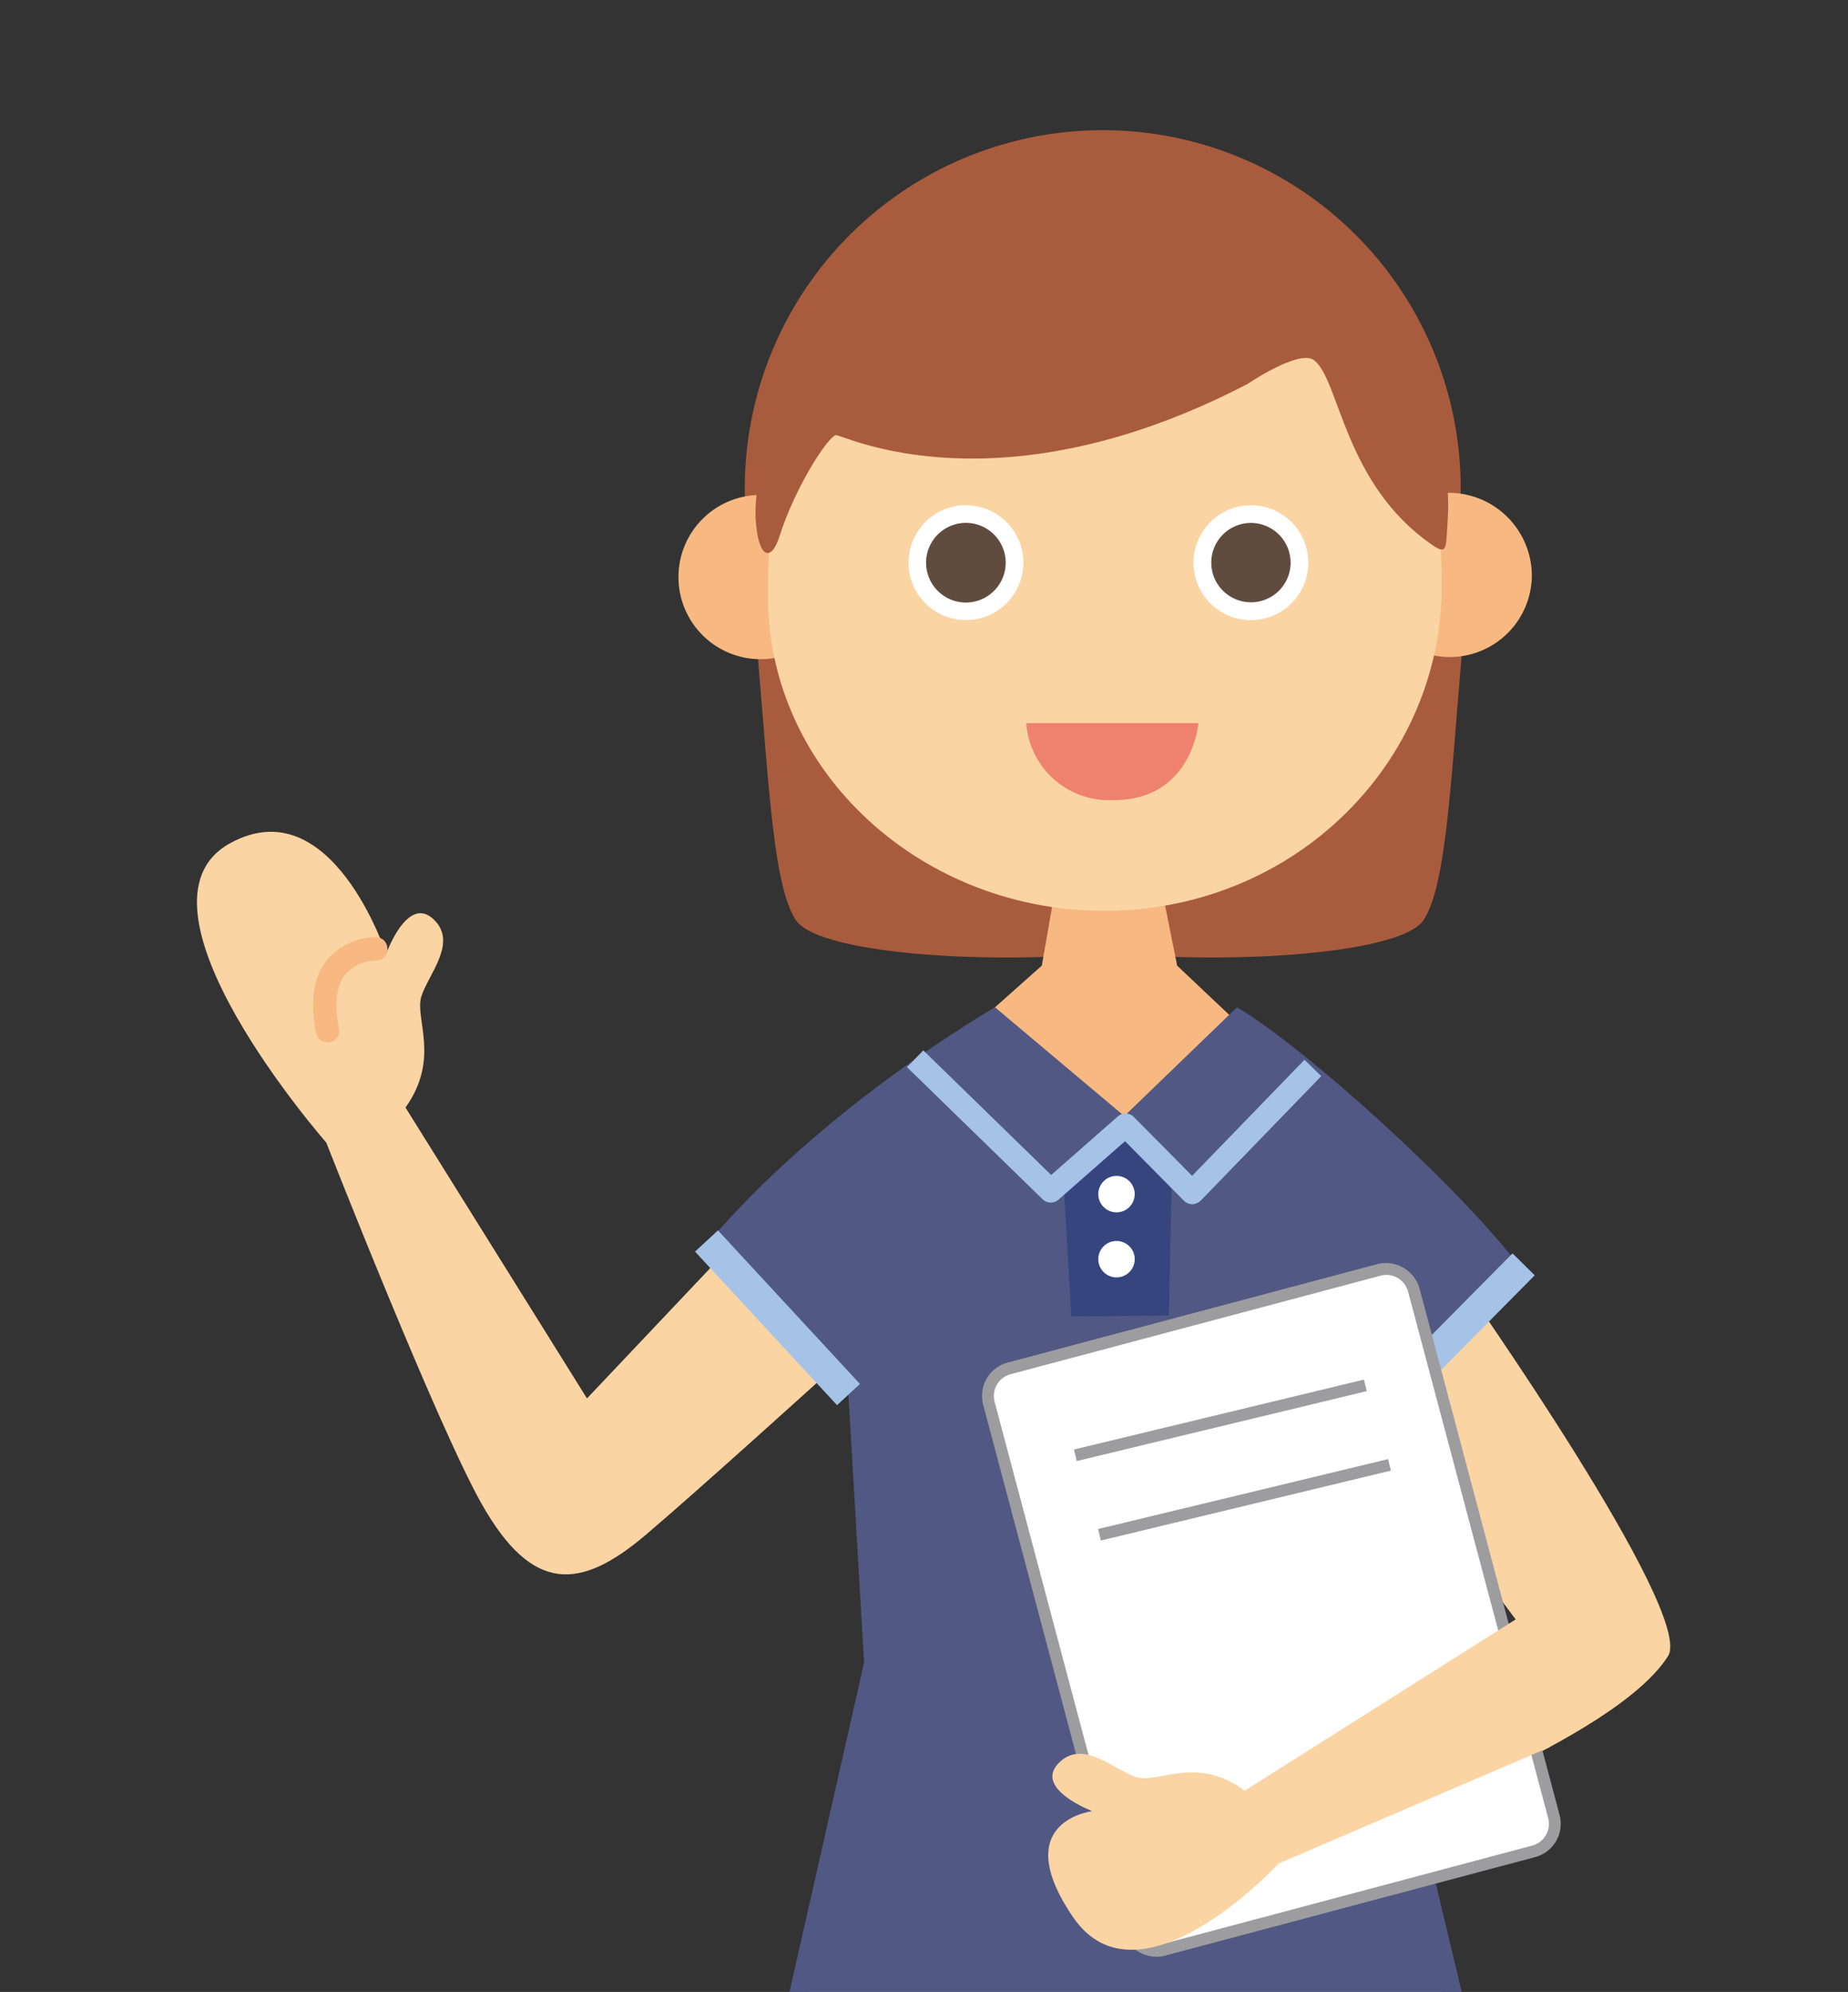 <svg xmlns="http://www.w3.org/2000/svg" xmlns:xlink="http://www.w3.org/1999/xlink" width="127.6" height="137.5" viewBox="0 0 127.6 137.5">
  <rect x="0" y="0" width="127.6" height="137.5" fill="#333333" stroke="none"/>
  <defs>
    <clipPath id="clip-path">
      <rect id="長方形_310" data-name="長方形 310" width="127.6" height="137.5" fill="none"/>
    </clipPath>
  </defs>
  <g id="グループ_918" data-name="グループ 918" transform="translate(-344.397 -523.774)">
    <g id="グループ_917" data-name="グループ 917" transform="translate(344.397 523.774)" clip-path="url(#clip-path)">
      <path id="パス_2748" data-name="パス 2748" d="M393.68,587.637l-6.739-8.622-9.431,9.97-12.531-20.077c2.407-3.382.638-6.121,1.087-7.641s2.6-3.773.81-5.392-3.234,2.427-3.234,2.427-3.771-11.5-10.78-7.636c-7.731,4.264,6.648,20.662,6.648,20.662s7.632,19.463,10.725,24.933c3.5,6.2,6.807,5.973,11.317,2.156,3.5-2.964,12.129-10.78,12.129-10.78" transform="translate(-336.98 -492.456)" fill="#fbd4a3"/>
      <path id="パス_2749" data-name="パス 2749" d="M355.224,560.452a.809.809,0,0,1-.792-.647c-.449-2.218-.176-3.942.814-5.126a4.555,4.555,0,0,1,3.32-1.5.808.808,0,0,1,.792.825.777.777,0,0,1-.821.794,2.9,2.9,0,0,0-2.061.935c-.651.788-.805,2.053-.46,3.755a.805.805,0,0,1-.631.95.8.8,0,0,1-.161.018" transform="translate(-332.606 -488.494)" fill="#f7b981"/>
      <path id="パス_2750" data-name="パス 2750" d="M388.416,601.923s17.631-6.208,21.364-12.076c1.885-2.964-14.283-25.87-14.283-25.87l-7.816,7.814,11.858,15.9-13.649,8.536Z" transform="translate(-294.605 -475.53)" fill="#fbd4a3"/>
      <path id="パス_2751" data-name="パス 2751" d="M393.188,543.8s-.216.66-.53,1.742c-.317-1.082-.528-1.742-.528-1.742l-24.1-1.082c1.034,10.692,1.206,19.081,2.928,21.789,1.674,2.636,15.42,3.084,21.7,2.233,6.277.851,20.022.4,21.7-2.233,1.72-2.708,1.894-11.1,2.926-21.789Z" transform="translate(-316.036 -501.036)" fill="#a95c3d"/>
      <path id="パス_2752" data-name="パス 2752" d="M381.879,550.806l-1.258,7.185-6.466,5.751s9.341,11.858,22.277.359l-6.466-6.109-1.421-7.075Z" transform="translate(-308.687 -491.336)" fill="#f7b981"/>
      <path id="パス_2753" data-name="パス 2753" d="M378.374,576.773s-7.872,18.828-10.5,47.3H419.8a125.082,125.082,0,0,0-11.62-47.175Z" transform="translate(-316.223 -460.175)" fill="#e2c48d"/>
      <path id="パス_2754" data-name="パス 2754" d="M396.913,604.938a36.252,36.252,0,0,1-10.778-17.38l7.141-2.022s3.7,14.348,3.637,19.4" transform="translate(-294.311 -449.66)" fill="#d3b171"/>
      <path id="パス_2755" data-name="パス 2755" d="M368.374,604.938a36.247,36.247,0,0,0,10.78-17.38l-7.141-2.022s-3.7,14.348-3.639,19.4" transform="translate(-315.626 -449.66)" fill="#d3b171"/>
      <path id="パス_2756" data-name="パス 2756" d="M413.114,599.535l.539-17.07,9.163-9.163c-4.044-5.388-14.731-15.088-19.527-17.923l-7.781,7.509-8.928-7.509s-12,6.875-20.084,16.577l9.968,10.241,1.076,18.416-7,30.9s29.823,4.941,50.305.359Z" transform="translate(-317.878 -485.848)" fill="#515883"/>
      <rect id="長方形_306" data-name="長方形 306" width="2.155" height="14.439" transform="translate(47.991 86.393) rotate(-42.765)" fill="#a4c3e7"/>
      <path id="パス_2757" data-name="パス 2757" d="M377.774,562.7l3.841-3.5,3.637,3.5-.2,9.365-6.739.068Z" transform="translate(-304.344 -481.264)" fill="#36457e"/>
      <path id="パス_2758" data-name="パス 2758" d="M392.56,567.348a.816.816,0,0,1-.574-.238L387.918,563l-4.591,4.033a.807.807,0,0,1-1.1-.026l-9.365-9.119,1.129-1.157,8.829,8.6,4.6-4.041a.808.808,0,0,1,1.109.04l4.022,4.059,7.757-8.008,1.162,1.126-8.329,8.6a.91.91,0,0,1-.583.244" transform="translate(-310.238 -484.226)" fill="#a4c3e7"/>
      <path id="パス_2759" data-name="パス 2759" d="M381.382,561.928a1.257,1.257,0,1,1-1.256-1.258,1.255,1.255,0,0,1,1.256,1.258" transform="translate(-303.033 -479.5)" fill="#fff"/>
      <path id="パス_2760" data-name="パス 2760" d="M381.382,563.965a1.257,1.257,0,1,1-1.256-1.254,1.256,1.256,0,0,1,1.256,1.254" transform="translate(-303.033 -477.05)" fill="#fff"/>
      <rect id="長方形_307" data-name="長方形 307" width="15.051" height="2.156" transform="translate(93.847 97.212) rotate(-45.29)" fill="#a4c3e7"/>
      <path id="パス_2761" data-name="パス 2761" d="M417.2,552.561a24.715,24.715,0,1,1-24.715-24.7,24.709,24.709,0,0,1,24.715,24.7" transform="translate(-316.343 -518.874)" fill="#a95c3d"/>
      <path id="パス_2762" data-name="パス 2762" d="M377.026,544.888a5.668,5.668,0,1,1-5.755-5.584,5.664,5.664,0,0,1,5.755,5.584" transform="translate(-318.845 -505.138)" fill="#f7b981"/>
      <path id="パス_2763" data-name="パス 2763" d="M398.655,544.968a5.668,5.668,0,1,1-5.751-5.731,5.737,5.737,0,0,1,5.751,5.731" transform="translate(-292.884 -505.219)" fill="#f7b981"/>
      <path id="パス_2764" data-name="パス 2764" d="M415.02,555.992c0,12.2-10.089,22.227-22.933,22.418S368.5,568.886,368.5,556.7c0-10.432,1.841-26.061,23.219-26.061s23.3,17.3,23.3,25.357" transform="translate(-315.475 -515.541)" fill="#fbd4a3"/>
      <path id="パス_2765" data-name="パス 2765" d="M376.6,546.463H388.5s-.42,5.4-6,5.317a5.726,5.726,0,0,1-5.889-5.317" transform="translate(-305.751 -496.547)" fill="#ef826e"/>
      <path id="パス_2766" data-name="パス 2766" d="M391.971,529.163c-20.935,0-24.057,20.372-23.855,23.892.163,2.875,1.089,3.054,1.648,1.278,1.069-3.4,3.406-6.989,3.916-6.989s11.22,5.4,28.415-3.538c0,0,3.577-2.437,4.6-1.623,1.76,1.4,2.046,8.521,8.114,12.72,1.1.763.959.264,1.1-1.753.312-4.492-1.621-23.984-23.934-23.987" transform="translate(-315.944 -517.307)" fill="#a95c3d"/>
      <path id="パス_2767" data-name="パス 2767" d="M380.839,543.533a3.964,3.964,0,1,1-4.022-3.907,3.973,3.973,0,0,1,4.022,3.907" transform="translate(-310.179 -504.752)" fill="#fff"/>
      <path id="パス_2768" data-name="パス 2768" d="M378.96,542.888a2.749,2.749,0,1,1-2.792-2.708,2.75,2.75,0,0,1,2.792,2.708" transform="translate(-309.519 -504.087)" fill="#604c3f"/>
      <path id="パス_2769" data-name="パス 2769" d="M389.781,543.529a3.963,3.963,0,1,1-4.022-3.9,3.951,3.951,0,0,1,4.022,3.9" transform="translate(-299.446 -504.749)" fill="#fff"/>
      <path id="パス_2770" data-name="パス 2770" d="M387.891,542.882a2.739,2.739,0,1,1-2.781-2.7,2.746,2.746,0,0,1,2.781,2.7" transform="translate(-298.778 -504.085)" fill="#604c3f"/>
      <path id="パス_2771" data-name="パス 2771" d="M381.954,565.777h10.419s1.8,12.936-4.312,12.936c-9.368,0-6.107-12.936-6.107-12.936" transform="translate(-299.988 -473.37)" fill="#36457e"/>
      <path id="パス_2772" data-name="パス 2772" d="M385.136,609.191a1.968,1.968,0,0,0,2.409,1.395l25.542-6.8a1.965,1.965,0,0,0,1.395-2.407l-9.669-36.333a1.965,1.965,0,0,0-2.4-1.395l-25.544,6.8a1.967,1.967,0,0,0-1.4,2.4Z" transform="translate(-307.192 -475.999)" fill="#fff"/>
      <path id="パス_2773" data-name="パス 2773" d="M387.259,611.284h0a2.388,2.388,0,0,1-2.3-1.764L375.3,573.18a2.379,2.379,0,0,1,1.687-2.906l25.544-6.8a2.415,2.415,0,0,1,2.9,1.685L415.1,601.5a2.376,2.376,0,0,1-1.685,2.908l-25.542,6.8a2.323,2.323,0,0,1-.614.083m15.88-47.067a1.558,1.558,0,0,0-.4.053l-25.542,6.8a1.559,1.559,0,0,0-1.107,1.905l9.669,36.335a1.556,1.556,0,0,0,1.905,1.1l25.542-6.8a1.554,1.554,0,0,0,.948-.726,1.535,1.535,0,0,0,.156-1.179l-9.669-36.335a1.559,1.559,0,0,0-1.5-1.155" transform="translate(-307.415 -476.219)" fill="#9d9d9f"/>
      <rect id="長方形_308" data-name="長方形 308" width="20.597" height="0.819" transform="translate(74.154 100.056) rotate(-13.551)" fill="#9d9d9f"/>
      <rect id="長方形_309" data-name="長方形 309" width="20.599" height="0.818" transform="translate(75.821 105.543) rotate(-13.551)" fill="#9d9d9f"/>
      <path id="パス_2774" data-name="パス 2774" d="M411.917,583.689l-18.72,8.034s-9.616,10.419-14.2,3.681c-4.5-6.618,1.34-7.3,1.34-7.3s-4.019-1.525-2.352-3.287,3.854.444,5.372.931,4.173-1.538,7.5.944l19.532-12.342s2.424,5.212,1.525,9.341" transform="translate(-304.916 -463.085)" fill="#fbd4a3"/>
    </g>
  </g>
</svg>
